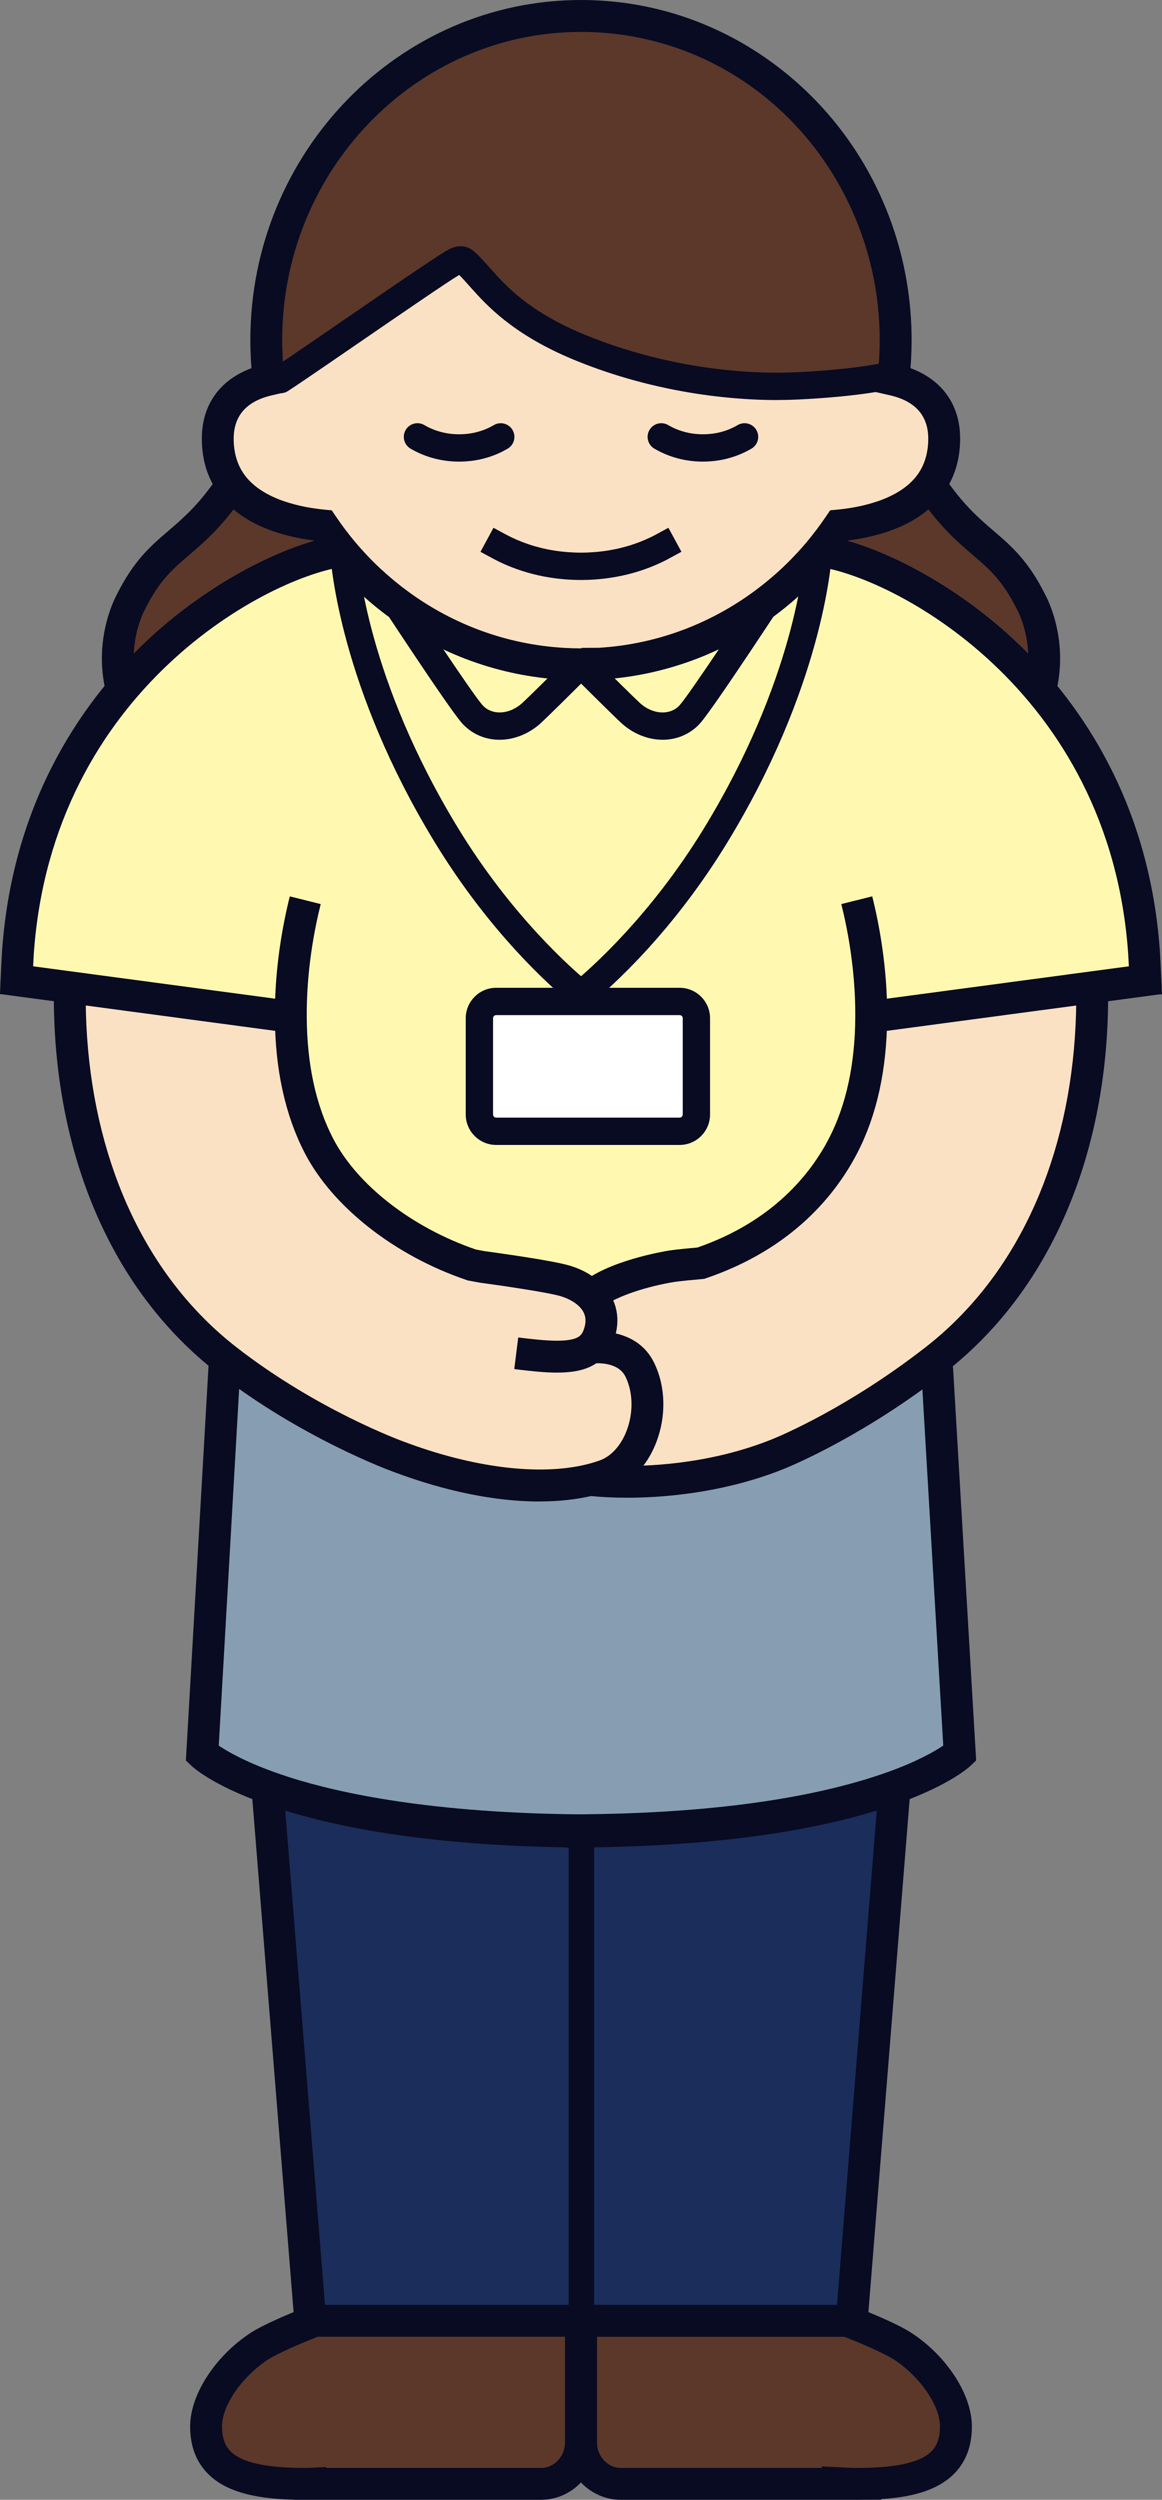 <?xml version="1.0" encoding="UTF-8"?>
<svg id="_レイヤー_2" data-name="レイヤー 2" xmlns="http://www.w3.org/2000/svg" viewBox="0 0 52.918 113.829">
  <rect x="0" y="0" width="52.918" height="113.829" fill="#808080" stroke="none"/>
  <g id="_画像" data-name="画像">
    <g>
      <g>
        <path d="m42.68,62.596l1.026,17.265s-.793.753-3.041,1.564c-.341.123-.718.247-1.128.371-2.65.798-6.795,1.552-13.057,1.605h-.003c-.013-.002-.026,0-.039,0-6.584-.058-10.829-.886-13.457-1.728-.263-.085-.511-.168-.741-.253-2.237-.81-3.028-1.56-3.028-1.56l1.027-17.718.017-.029c3.15,2.166,5.849,2.856,8.093,3.486,3.212,1.269,6.273,1.654,8.511,1.081,2.284.377,4.663-.03,7.665-1.306,2.185-.594,4.839-1.121,7.882-3.103l.273.323Z" style="fill: #879eb2; stroke-width: 0px;"/>
        <path d="m38.781,105.756c.495.195,1.791.723,2.352,1.097,1.413.936,2.396,2.452,2.399,3.631.009,2.224-2.041,2.62-4.562,2.62-.061,0-.12-.001-.179-.004l.003.004h-10.519c-.971,0-1.764-.796-1.816-1.8.001-.036.003-.072.003-.109v-5.516h12.122s.074.027.197.077Z" style="fill: #5b382a; stroke-width: 0px;"/>
        <path d="m40.665,81.514l.054.158-1.937,24.084c-.123-.049-.197-.077-.197-.077h-12.108v-22.277h.003c6.261-.051,10.406-.771,13.057-1.534.411-.119.787-.237,1.128-.354Z" style="fill: #1b2d5a; stroke-width: 0px;"/>
        <path d="m26.438,83.402c.013,0,.026-.001.039,0v22.277h-.014v-.619h-.007v.619h-12.122s-.074.027-.197.077l-1.937-24.084.041-.162c.23.081.477.161.741.242,2.629.804,6.873,1.596,13.457,1.651Z" style="fill: #1b2d5a; stroke-width: 0px;"/>
        <rect x="26.455" y="105.06" width=".007" height=".619" style="fill: #040000; stroke-width: 0px;"/>
        <path d="m14.136,105.756c.123-.049.197-.077.197-.077h12.122v5.516c0,.036.001.072.004.109-.054,1.004-.846,1.8-1.817,1.8h-10.518v-.004c-.059.003-.119.004-.179.004-2.519,0-4.567-.396-4.56-2.62.004-1.179.985-2.695,2.399-3.631.561-.373,1.858-.901,2.352-1.097Z" style="fill: #5b382a; stroke-width: 0px;"/>
        <path d="m26.438,84.128h-.006c-5.57-.048-10.167-.638-13.664-1.752-.308-.099-.552-.182-.769-.261-2.306-.831-3.182-1.617-3.274-1.704l-.26-.245,1.05-18.285c.026-.417.371-.731.771-.705.4.027.703.387.677.803l-1.001,17.507c.37.251,1.156.713,2.515,1.202.203.074.43.151.717.244,2.31.736,6.486,1.626,13.25,1.685.401.004.723.345.72.762-.003.415-.328.749-.725.749Z" style="fill: #080b22; stroke-width: 0px;"/>
        <path d="m25.781,84.129c-.401,0-.726-.338-.726-.756s.325-.756.726-.756c.219-.001.438,0,.652-.002.018,0,.039,0,.06,0,5.198-.045,9.521-.572,12.843-1.567.389-.117.757-.237,1.094-.358,1.364-.49,2.152-.953,2.526-1.206l-.999-17.056c-.027-.416.276-.776.676-.804.4-.029.746.287.772.703l1.049,17.835-.26.246c-.092.087-.97.877-3.292,1.711-.36.129-.752.257-1.164.381-3.453,1.034-7.912,1.581-13.252,1.626h-.043s-.003,0-.003,0h-.002c-.212.002-.434.002-.657.002Zm.698-.003h-.013s.008,0,.013,0Zm-.081-.004s.007,0,.01.001h-.01Z" style="fill: #080b22; stroke-width: 0px;"/>
        <path d="m38.971,113.829c-.02,0-.039,0-.059,0h-.117s-10.519,0-10.519,0c-1.352,0-2.468-1.093-2.54-2.488l1.449-.075c.032.623.512,1.112,1.091,1.112h9.169l-.047-.071,1.431.068c.047.002.094.003.143.003,1.156,0,2.771-.078,3.446-.756.265-.266.392-.637.39-1.136-.002-.946-.894-2.248-2.074-3.029-.412-.274-1.416-.71-2.218-1.027-.024-.01-.046-.018-.065-.026h-11.972l-.014-1.451h12.253l.123.046s.079.03.212.083c.671.265,1.889.77,2.485,1.166,1.599,1.059,2.719,2.8,2.722,4.234.003.891-.27,1.619-.813,2.165-.797.8-2.047,1.069-3.322,1.15l.018.028-.891.003c-.093.001-.186.002-.279.002Z" style="fill: #080b22; stroke-width: 0px;"/>
        <path d="m24.642,113.829h-11.243v-.006c-1.472-.036-3.002-.25-3.925-1.176-.544-.545-.818-1.274-.815-2.166.005-1.435,1.125-3.175,2.724-4.234.595-.395,1.813-.901,2.486-1.167.13-.052.209-.081.209-.081l.123-.046h.131s12.122,0,12.122,0v1.451h-11.987c-.019.007-.04.016-.063.025-.805.318-1.809.754-2.22,1.027-1.18.781-2.071,2.084-2.075,3.03-.002.499.126.871.391,1.136.675.677,2.288.755,3.443.755.048,0,.096,0,.143-.003l.762-.039v.042h9.792c.579,0,1.059-.489,1.092-1.113l1.449.077c-.074,1.394-1.191,2.487-2.542,2.487Z" style="fill: #080b22; stroke-width: 0px;"/>
        <path d="m25.736,111.361c-.004-.055-.006-.11-.006-.166v-5.516h1.458v5.516c0,.046-.002.092-.003.139l-1.448.027Z" style="fill: #080b22; stroke-width: 0px;"/>
        <polygon points="39.468 106.269 38.022 106.154 38.058 105.698 39.995 81.614 41.442 81.73 39.468 106.269" style="fill: #080b22; stroke-width: 0px;"/>
        <polygon points="13.449 106.269 13.413 105.813 11.476 81.73 12.923 81.614 14.896 106.154 13.449 106.269" style="fill: #080b22; stroke-width: 0px;"/>
        <path d="m26.477,106.482c-.321,0-.58-.26-.58-.581v-22.427c0-.321.26-.581.58-.581s.58.26.58.581v22.427c0,.321-.26.581-.58.581Z" style="fill: #080b22; stroke-width: 0px;"/>
        <g>
          <path d="m49.739,44.957l-10.064,1.346c-.01,1.986-.346,4.063-1.278,5.865-1.113,2.152-3.182,4.232-6.482,5.353,0,0-.974.083-1.321.138-.947.151-2.794.603-3.672,1.349-.135-.141-.294-.264-.469-.37-.218-.132-.463-.237-.717-.313-.802-.239-3.776-.637-3.776-.637l-.474-.088c-3.3-1.119-5.851-3.28-6.965-5.433-.932-1.802-1.268-3.879-1.278-5.865l-10.062-1.346-2.427-.325c.021-.484.05-1.076.061-1.232.871-12.712,11.378-17.916,14.838-18.326.036.604.466,6.052,4.68,12.96,2.476,4.058,5.223,6.491,6.132,7.235-.2.165-.312.248-.312.248v.085h-3.557c-.422,0-.764.34-.764.763v4.385c0,.422.343.764.764.764h8.354c.425,0,.764-.343.764-.764v-4.385c0-.423-.34-.763-.764-.763h-4.176v-.085s-.111-.083-.31-.248c.907-.744,3.654-3.177,6.13-7.235,4.213-6.904,4.645-12.348,4.68-12.958,3.469.417,13.957,5.623,14.829,18.324.01.156.04.748.062,1.232l-2.427.325Z" style="fill: #fff8b0; stroke-width: 0px;"/>
          <path d="m49.739,44.957c.092,6.806-2.137,12.108-5.577,15.574-.491.496-1.008.954-1.545,1.373-3.773,2.945-7.069,4.26-7.164,4.299-3.08,1.25-6.475,1.412-8.578,1.187.237-.058.466-.126.686-.205,1.665-.595,2.425-3.107,1.572-4.826-.527-1.06-1.811-1.035-2.241-.993.162-.141.286-.328.373-.569.272-.75.079-1.352-.343-1.79.879-.747,2.725-1.198,3.672-1.349.347-.055,1.321-.138,1.321-.138,3.3-1.121,5.369-3.2,6.482-5.353.932-1.802,1.268-3.879,1.278-5.865l10.064-1.346Z" style="fill: #fbe1c3; stroke-width: 0px;"/>
          <path d="m37.266,25.074s.006,0,.009.001c-.036.61-.468,6.055-4.68,12.958-2.476,4.058-5.223,6.491-6.13,7.235-.908-.744-3.656-3.177-6.132-7.235-4.214-6.908-4.645-12.356-4.68-12.96.094-.012.181-.019.263-.024l.144-.134c.233.254.475.497.724.733v.003c.172.16.347.318.525.469l-.082.096s3.634,5.563,4.268,6.288c.683.778,1.893.724,2.73-.053.328-.304,1.462-1.428,2.24-2.201.776.773,1.91,1.897,2.238,2.201.837.778,2.047.831,2.73.053.634-.724,4.268-6.288,4.268-6.288l-.086-.101c.178-.15.352-.307.522-.468.249-.236.491-.481.721-.733l.145.134c.082.004.169.012.263.024Z" style="fill: #fff8b0; stroke-width: 0px;"/>
          <path d="m35.613,26.117l.086.101s-3.634,5.563-4.268,6.288c-.683.778-1.893.724-2.73-.053-.328-.304-1.462-1.428-2.238-2.201.39-.389.69-.687.754-.751h.001c.03-.001.058-.004.088-.006,3.151-.187,6.027-1.424,8.306-3.377Z" style="fill: #fff8b0; stroke-width: 0px;"/>
          <path d="m31.714,46.364v4.385c0,.422-.34.764-.764.764h-8.354c-.422,0-.764-.343-.764-.764v-4.385c0-.423.343-.763.764-.763h8.354c.425,0,.764.34.764.763Z" style="fill: #fff; stroke-width: 0px;"/>
          <path d="m26.921,59.008c.422.438.615,1.041.343,1.79-.086.24-.211.427-.373.569.43-.042,1.714-.067,2.241.993.854,1.719.094,4.23-1.572,4.826-.22.079-.448.147-.686.205-2.296.561-5.437.184-8.732-1.06-.098-.036-4.069-1.481-7.842-4.426-.536-.419-1.051-.874-1.541-1.369-3.442-3.466-5.673-8.77-5.58-15.578l10.062,1.346c.01,1.986.346,4.063,1.278,5.865,1.113,2.152,3.665,4.314,6.965,5.433l.474.088s2.975.398,3.776.637c.254.076.499.181.717.313.175.105.334.229.469.37Z" style="fill: #fbe1c3; stroke-width: 0px;"/>
          <path d="m27.203,29.5h.015c-.064.064-.364.362-.754.751-.39-.389-.69-.687-.754-.751.009.001.018.001.027.001.079.004.159.009.239.01.037.003.076.004.113.004.123.004.246.006.371.006h.007c.116,0,.233-.001.349-.006.129-.003.258-.007.387-.016Z" style="fill: #fff; stroke-width: 0px;"/>
          <path d="m26.467,29.522c.116,0,.233-.001.349-.006-.116.004-.233.006-.349.006Z" style="fill: #fff; stroke-width: 0px;"/>
          <path d="m26.774,45.516v.085h-.622v-.085s.111-.083.312-.248c.199.165.31.248.31.248Z" style="fill: #fff; stroke-width: 0px;"/>
          <path d="m26.088,29.516c.123.004.246.006.371.006-.125,0-.248-.001-.371-.006Z" style="fill: #fff; stroke-width: 0px;"/>
          <path d="m25.71,29.5c.064.064.364.362.754.751-.778.773-1.912,1.897-2.24,2.201-.837.778-2.047.831-2.73.053-.634-.724-4.268-6.288-4.268-6.288l.082-.096c2.28,1.949,5.157,3.185,8.302,3.372.033.003.067.004.099.006Z" style="fill: #fff8b0; stroke-width: 0px;"/>
          <path d="m25.737,29.501c.079.004.159.009.239.01-.08-.001-.16-.006-.239-.01Z" style="fill: #fff; stroke-width: 0px;"/>
          <path d="m30.95,52.135h-8.354c-.764,0-1.386-.622-1.386-1.386v-4.385c0-.764.622-1.385,1.386-1.385h8.354c.764,0,1.386.621,1.386,1.385v4.385c0,.764-.622,1.386-1.386,1.386Zm-8.354-5.912c-.079,0-.142.063-.142.141v4.385c0,.079.064.142.142.142h8.354c.08,0,.142-.063.142-.142v-4.385c0-.08-.061-.141-.142-.141h-8.354Z" style="fill: #080b22; stroke-width: 0px;"/>
          <path d="m26.773,46.138c-.129,0-.26-.04-.371-.124-.005-.004-.126-.095-.335-.267-1.054-.863-3.78-3.314-6.266-7.39-4.292-7.037-4.734-12.632-4.77-13.247-.005-.057-.004-.093-.004-.093.006-.341.287-.617.627-.616.338.003.611.27.616.607v.016c.036.597.457,5.907,4.592,12.686,2.454,4.022,5.209,6.434,5.995,7.077.18.149.282.226.289.231.275.206.331.595.125.87-.122.163-.309.25-.499.25Zm-10.503-21.121h.001-.001Z" style="fill: #080b22; stroke-width: 0px;"/>
          <path d="m26.153,46.138c-.19,0-.377-.086-.499-.25-.205-.275-.149-.665.126-.871.006-.005.109-.082.289-.23.787-.646,3.544-3.062,5.995-7.078,4.1-6.718,4.548-11.989,4.589-12.653l.003-.05c0-.341.275-.608.616-.611.346.003.621.28.627.622,0,0,0,.032-.004.094h0c-.036.615-.475,6.207-4.77,13.246-2.483,4.069-5.21,6.525-6.267,7.392-.208.171-.329.262-.334.265-.112.083-.242.124-.372.124Zm11.122-21.063h.001-.001Z" style="fill: #080b22; stroke-width: 0px;"/>
          <path d="m25.375,62.502c-.574,0-1.227-.07-1.955-.161l.18-1.44c1.208.151,2.419.269,2.81-.077.074-.064.128-.151.171-.27.153-.424.095-.754-.182-1.042-.088-.092-.195-.176-.32-.251-.162-.098-.351-.18-.55-.24-.613-.183-2.853-.504-3.665-.613l-.036-.006-.525-.097-.05-.017c-3.279-1.112-6.105-3.329-7.376-5.787-.889-1.719-1.347-3.803-1.359-6.194-.013-2.237.362-4.221.679-5.491l1.408.352c-.297,1.189-.649,3.045-.636,5.131.011,2.16.414,4.022,1.197,5.536,1.099,2.125,3.588,4.061,6.504,5.062l.404.075c.385.052,3.051.414,3.869.658.32.095.618.226.885.388.233.14.442.305.617.488.665.691.844,1.593.501,2.539-.126.351-.32.644-.578.868-.499.442-1.165.588-1.993.588Z" style="fill: #080b22; stroke-width: 0px;"/>
          <path d="m24.566,68.371c-2.001,0-4.294-.462-6.68-1.363-.162-.059-4.208-1.549-8.032-4.533-.566-.442-1.108-.923-1.61-1.43-3.823-3.85-5.88-9.567-5.79-16.099v-.015c.002-.115.003-.231.006-.346l1.451.037c-.003.109-.004.218-.006.327v.015c-.085,6.139,1.822,11.487,5.369,15.058.46.464.955.904,1.473,1.308,3.644,2.844,7.482,4.258,7.643,4.316,3.139,1.185,6.165,1.562,8.312,1.037.212-.052.419-.113.613-.183.503-.18.94-.652,1.2-1.296.337-.836.324-1.803-.034-2.523-.326-.656-1.247-.62-1.522-.594-.051.005-.084.01-.093.011l-.243-1.431s.071-.013.194-.025c.51-.049,2.224-.094,2.962,1.392.545,1.097.575,2.485.08,3.712-.421,1.043-1.151,1.796-2.057,2.12-.242.087-.497.163-.758.226-.758.185-1.59.277-2.481.277Z" style="fill: #080b22; stroke-width: 0px;"/>
          <path d="m1.45,45.316l-1.45-.057v-.018c.004-.095.014-.349.028-.644.019-.452.05-1.071.062-1.246.488-7.114,3.901-11.681,6.678-14.26,3.136-2.911,6.759-4.497,8.798-4.738.097-.012.203-.022.308-.028l.08,1.449c-.066.004-.136.01-.211.019-3.362.398-13.373,5.516-14.205,17.656-.01.147-.039.737-.06,1.214-.014.292-.024.542-.027.635v.018Z" style="fill: #080b22; stroke-width: 0px;"/>
          <path d="m22.75,33.685c-.041,0-.083-.001-.124-.003-.626-.032-1.193-.304-1.599-.766-.645-.737-3.947-5.785-4.321-6.358-.188-.288-.107-.673.181-.861.288-.188.673-.107.861.181,1.451,2.222,3.771,5.711,4.215,6.218.233.265.524.333.727.343.384.021.788-.142,1.112-.443.244-.227,1.034-1.003,2.225-2.187l.766-.763c.243-.243.637-.243.88,0s.243.637,0,.88l-.768.765c-.85.845-1.93,1.914-2.256,2.217-.535.497-1.221.777-1.897.777Z" style="fill: #080b22; stroke-width: 0px;"/>
          <path d="m30.177,33.685c-.677,0-1.362-.279-1.898-.777-.392-.364-1.824-1.788-2.254-2.216l-.768-.765c-.243-.243-.243-.637,0-.88s.637-.243.88,0l.767.764c.878.874,1.922,1.908,2.222,2.186.324.301.73.463,1.112.443.203-.01.494-.078.727-.344.443-.507,2.763-3.996,4.214-6.218.188-.288.573-.368.861-.181.288.188.368.573.181.861-.374.573-3.676,5.621-4.32,6.357-.406.463-.974.735-1.6.767-.041.002-.083.003-.124.003Z" style="fill: #080b22; stroke-width: 0px;"/>
          <polygon points="13.285 47.041 13.144 47.022 .005 45.263 .198 43.825 13.482 45.603 13.285 47.041" style="fill: #080b22; stroke-width: 0px;"/>
          <path d="m27.238,59.663l-.342-.685.018.036-.509-.516.052-.037-.005-.006c1.224-1.04,3.744-1.468,4.028-1.513.312-.049,1.023-.114,1.284-.137,3.44-1.193,5.155-3.358,5.989-4.971.783-1.514,1.186-3.376,1.197-5.535.012-2.086-.339-3.942-.636-5.132l1.408-.352c.317,1.27.693,3.254.679,5.491-.013,2.39-.47,4.474-1.359,6.194-.963,1.862-2.941,4.364-6.893,5.706l-.084.028-.088.008c-.264.022-1.006.09-1.269.132-1.129.181-2.638.624-3.3,1.172l-.06.06-.109.056Zm-.649-1.298h0s0,0,0,0Z" style="fill: #080b22; stroke-width: 0px;"/>
          <path d="m28.563,68.199c-.644,0-1.239-.032-1.765-.088-.055-.007-.096-.013-.138-.02l-.04-.007.224-1.434.055.009c.022.004.044.007.065.01,2.064.22,5.315.037,8.215-1.14.347-.14,3.445-1.432,6.99-4.198.513-.4,1.01-.841,1.476-1.312,3.544-3.571,5.45-8.917,5.367-15.053l-.007-.343,1.451-.037.007.352c.088,6.538-1.967,12.254-5.787,16.104-.51.514-1.053.997-1.614,1.434-3.7,2.887-6.971,4.251-7.332,4.397-2.417.981-5.054,1.326-7.167,1.326Z" style="fill: #080b22; stroke-width: 0px;"/>
          <path d="m51.467,45.302c-.001-.073-.012-.332-.026-.636-.023-.507-.052-1.075-.062-1.218-.831-12.12-10.837-17.249-14.191-17.652l-.086-.01c-.048-.005-.095-.008-.139-.011l.002-.042-.022-.011.025-.048.074-1.347c.089.005.179.012.266.023h.131l.047.023c2.063.294,5.602,1.878,8.669,4.728,2.774,2.578,6.183,7.143,6.67,14.251.011.171.042.783.063,1.248.015.322.026.597.027.675l-1.451.029Z" style="fill: #080b22; stroke-width: 0px;"/>
          <polygon points="39.632 47.041 39.435 45.603 39.576 45.584 52.719 43.825 52.913 45.263 49.835 45.676 39.632 47.041" style="fill: #080b22; stroke-width: 0px;"/>
        </g>
      </g>
      <g>
        <path d="m8.633,27.545c2.519-1.862,4.921-2.807,6.43-3.109-.124-.167-.245-.337-.362-.51-1.294-.126-3.168-.545-4.141-1.866-1.994,2.957-3.254,2.641-4.603,5.363,0,0-.73,1.301-.566,3.088,1.152-1.294,2.304-2.273,3.243-2.967Z" style="fill: #5b382a; stroke-width: 0px;"/>
        <path d="m44.051,27.376c1.004.721,2.245,1.754,3.477,3.135.164-1.787-.566-3.087-.566-3.087-1.349-2.722-2.61-2.406-4.603-5.363-.975,1.321-2.849,1.74-4.143,1.866-.117.173-.24.342-.364.51,1.449.29,3.76,1.186,6.2,2.94Z" style="fill: #5b382a; stroke-width: 0px;"/>
        <path d="m42.359,22.06c-.975,1.321-2.848,1.74-4.143,1.866-.294.433-.609.852-.944,1.25-.134.157-.27.313-.411.465-.232.254-.474.499-.724.735-.442.416-.91.805-1.4,1.162-2.121,1.55-4.671,2.519-7.431,2.684-.031.001-.061.004-.092.004-.236.013-.476.021-.715.022h-.08c-.24-.001-.476-.009-.712-.022h.001c-.033,0-.064-.003-.096-.004-2.756-.165-5.305-1.134-7.428-2.682-.49-.356-.957-.745-1.398-1.161v-.003c-.252-.235-.494-.481-.727-.735-.138-.148-.272-.3-.402-.454-.34-.401-.658-.822-.954-1.26-1.294-.126-3.168-.545-4.141-1.866-.386-.522-.631-1.189-.641-2.032-.027-1.916,1.432-2.538,2.316-2.739-.003-.021-.004-.04-.006-.061h.012s.475.091.548.047c.135-.086.38-.248.701-.466l1.063-.067,4.196-3.511,2.155-1.357.984.782c.77.864,1.888,2.077,4.498,3.153.058.024.114.047.172.07l.612.384,1.872.453c.496.137.989.255,1.474.356l1.603.389h.867c1.234.131,2.376.156,3.367.107,2.797-.14,4.054-.439,4.36-.524-.007.082-.016.162-.027.243.883.2,2.344.822,2.317,2.739-.012.843-.257,1.51-.641,2.032Z" style="fill: #fbe1c3; stroke-width: 0px;"/>
        <path d="m40.797,12.75l.131,4.155-.206.027c.022-.233.039-.468.049-.704.013-.246.019-.491.019-.741,0-1.783-.307-3.493-.87-5.075l.877,2.338Z" style="fill: #03051b; stroke-width: 0px;"/>
        <path d="m40.79,15.488c0,.249-.006.494-.019.741-.01.236-.027.471-.049.704l-4.112.534-3.626-.003c-.791-.083-1.619-.209-2.47-.389l-1.474-.356c-.822-.227-1.654-.503-2.483-.837l-2.941-1.85-1.729-1.373c-.266-.298-.49-.555-.72-.751-.18-.151-.376-.042-.579.082-.81.482-5.241,3.562-7.1,4.821l-1.296.082c-.021-.218-.036-.436-.046-.658-.012-.248-.019-.496-.019-.747C12.127,7.335,18.545.726,26.458.726c6.044,0,11.213,3.853,13.319,9.304.049.126.096.254.142.383.563,1.582.87,3.292.87,5.075Z" style="fill: #5b382a; stroke-width: 0px;"/>
        <path d="m38.701,7.16l1.076,2.869c-2.106-5.451-7.275-9.304-13.319-9.304-7.913,0-14.332,6.61-14.332,14.762,0,.251.007.499.019.747.01.221.025.439.046.658l-.2.013.19-4.53,2.05-5.403,4.33-4.416L24.028.254l6.153.33,5.011,2.489,3.509,4.088Z" style="fill: #03051b; stroke-width: 0px;"/>
        <path d="m32.983,17.463h-.867l-1.603-.389c.851.18,1.679.306,2.47.389Z" style="fill: #03051b; stroke-width: 0px;"/>
        <path d="m29.039,16.718l-1.872-.453-.612-.384c.83.334,1.661.61,2.483.837Z" style="fill: #03051b; stroke-width: 0px;"/>
        <path d="m21.886,12.658l-.984-.782-2.155,1.357-4.196,3.511-1.063.067c1.858-1.259,6.289-4.339,7.1-4.821.203-.123.399-.233.579-.082.23.196.454.453.72.751Z" style="fill: #03051b; stroke-width: 0px;"/>
        <path d="m26.46,26.409c-.488,0-.975-.039-1.447-.116-.456-.073-.911-.186-1.352-.335-.432-.146-.847-.326-1.233-.535l-.547-.296.592-1.094.547.296c.324.175.673.327,1.039.451.375.127.763.223,1.152.285.815.133,1.681.133,2.49,0,.394-.063.782-.159,1.156-.286.367-.124.715-.275,1.036-.45l.546-.297.594,1.093-.546.297c-.383.209-.798.389-1.232.536-.44.149-.895.261-1.355.335-.469.077-.954.116-1.442.116Z" style="fill: #080b22; stroke-width: 0px;"/>
        <path d="m20.908,21.02c-.264,0-.53-.023-.791-.069-.258-.047-.507-.114-.743-.201-.245-.092-.472-.199-.679-.322-.296-.175-.394-.556-.219-.852.175-.296.556-.394.852-.219.145.086.306.162.478.226.165.06.345.109.53.143.371.065.767.066,1.148,0,.179-.032.359-.081.531-.144.168-.063.328-.138.471-.223.295-.176.677-.079.853.216.176.295.079.677-.216.853-.207.123-.435.231-.677.322-.242.088-.491.156-.743.201-.265.046-.53.069-.794.069Z" style="fill: #080b22; stroke-width: 0px;"/>
        <path d="m32.011,21.02c-.264,0-.53-.023-.791-.069-.256-.046-.505-.114-.743-.201-.245-.092-.472-.199-.679-.322-.296-.175-.394-.556-.219-.852.175-.296.556-.394.852-.219.145.086.306.162.478.226.167.061.346.109.529.143.372.065.767.066,1.149,0,.179-.032.359-.081.531-.144.167-.063.328-.139.473-.225.296-.174.677-.076.852.219.175.296.076.677-.219.852-.207.122-.434.23-.674.32-.243.089-.492.156-.744.202-.265.046-.53.069-.794.069Z" style="fill: #080b22; stroke-width: 0px;"/>
        <path d="m26.498,30.974h-.08c-.272,0-.519-.007-.757-.022-.01,0-.031-.002-.053-.003l-.031-.002c-2.821-.169-5.523-1.144-7.822-2.821-.509-.37-1.003-.781-1.468-1.219l-.093-.089c-.223-.213-.449-.443-.671-.686-.138-.148-.277-.305-.422-.476-.278-.328-.55-.678-.809-1.045-1.46-.186-3.28-.713-4.317-2.119-.508-.687-.771-1.513-.783-2.454-.022-1.566.793-2.731,2.26-3.273-.013-.16-.023-.324-.031-.497-.014-.281-.02-.537-.02-.781C11.401,6.948,18.156,0,26.458,0c3.077,0,6.036.948,8.557,2.742,2.458,1.749,4.339,4.179,5.439,7.026.051.131.101.265.149.401.605,1.702.912,3.491.912,5.318,0,.271-.007.527-.02.78-.007.162-.017.33-.031.497,1.467.542,2.283,1.707,2.261,3.274-.013.94-.276,1.764-.782,2.452h0c-1.038,1.407-2.858,1.934-4.318,2.12-.256.362-.524.709-.798,1.033-.159.187-.3.347-.435.491-.235.257-.492.518-.758.769-.466.438-.96.848-1.469,1.22-2.136,1.56-4.623,2.514-7.225,2.775v.053h-.704c-.231.015-.472.022-.737.022Zm-9.126-5.039c.394.365.809.707,1.237,1.018,2.075,1.514,4.511,2.393,7.044,2.545.012,0,.034.002.055.003l.031.002c.219.014.437.02.678.02h.07v-.022l.783-.004c2.529-.151,4.966-1.031,7.037-2.545.461-.337.909-.708,1.331-1.105.239-.225.47-.459.685-.695.124-.133.251-.277.394-.445.309-.367.611-.767.897-1.187l.191-.282.339-.033c.993-.097,2.784-.43,3.629-1.575.323-.439.491-.981.5-1.611.015-1.074-.575-1.754-1.752-2.021l-.643-.146.083-.654c.009-.073.017-.144.024-.217l.002-.018c.004-.033.007-.059.009-.086.022-.233.038-.457.047-.679.013-.235.019-.464.019-.709,0-1.661-.279-3.287-.828-4.832-.044-.122-.089-.243-.135-.363-2.076-5.371-7.038-8.841-12.643-8.841-7.502,0-13.606,6.297-13.606,14.036,0,.22.006.453.019.712.01.22.024.424.044.624.01.108.021.215.034.319l.003.037.096.663-.653.155c-1.177.267-1.765.947-1.751,2.021.008.631.176,1.173.499,1.611.844,1.145,2.635,1.478,3.628,1.575l.339.033.191.282c.288.424.593.827.907,1.198.13.154.255.294.38.429.232.253.463.487.69.699l.094.089Z" style="fill: #080b22; stroke-width: 0px;"/>
        <path d="m35.38,18.216c-.797,0-1.621-.045-2.463-.134-.851-.089-1.703-.224-2.533-.399-.5-.104-1.008-.227-1.511-.365-.876-.242-1.734-.531-2.55-.86-.04-.015-.088-.035-.136-.055l-.04-.016c-2.8-1.155-4.006-2.507-4.726-3.314l-.057-.063c-.165-.186-.314-.353-.453-.49-.001,0-.002.001-.003.002-.531.316-2.704,1.809-4.622,3.126-.949.652-1.84,1.264-2.452,1.678-.291.198-.552.372-.715.476l-.017.011c-.183.108-.385.142-.983.026-.337-.065-.557-.391-.492-.729.065-.337.391-.557.729-.493.08.015.172.03.243.039.146-.096.336-.223.537-.36.612-.414,1.5-1.024,2.446-1.674,2.028-1.393,4.124-2.833,4.685-3.167.208-.126.771-.467,1.298-.023.249.212.471.461.728.75l.056.063c.691.775,1.735,1.946,4.27,2.991l.041.017c.039.016.078.032.117.047.782.315,1.595.589,2.426.818.476.131.959.248,1.435.347.79.167,1.6.294,2.408.379,1.136.12,2.236.155,3.271.104,2.798-.14,4.01-.443,4.224-.502.038-.01.054-.014.059-.016.327-.098.67.086.772.411.101.325-.079.672-.404.777,0,0-.033.011-.107.03-.321.089-1.628.4-4.483.543-.328.016-.662.024-1,.024Z" style="fill: #080b22; stroke-width: 0px;"/>
        <path d="m4.989,32.079c-.893-2.607.192-4.747.323-4.991.776-1.561,1.544-2.22,2.357-2.917.69-.592,1.403-1.203,2.288-2.517l.01-.014c.012-.017.023-.034.035-.051l.031-.047,1.201.815-.023.035c-.018.027-.036.053-.054.079-.993,1.472-1.816,2.178-2.543,2.8-.76.652-1.36,1.167-2.008,2.473l-.017.033c-.037.067-.939,1.75-.227,3.83l-1.373.47Z" style="fill: #080b22; stroke-width: 0px;"/>
        <path d="m47.929,32.079l-1.373-.47c.712-2.08-.19-3.762-.228-3.833l-.016-.03c-.647-1.306-1.248-1.821-2.008-2.473-.726-.623-1.549-1.329-2.543-2.8-.018-.026-.036-.053-.054-.079l-.023-.035,1.201-.815.031.047c.011.017.023.034.035.051l.01.014c.885,1.313,1.599,1.925,2.288,2.517.813.697,1.58,1.356,2.357,2.917.132.244,1.216,2.384.323,4.991Z" style="fill: #080b22; stroke-width: 0px;"/>
      </g>
    </g>
  </g>
</svg>